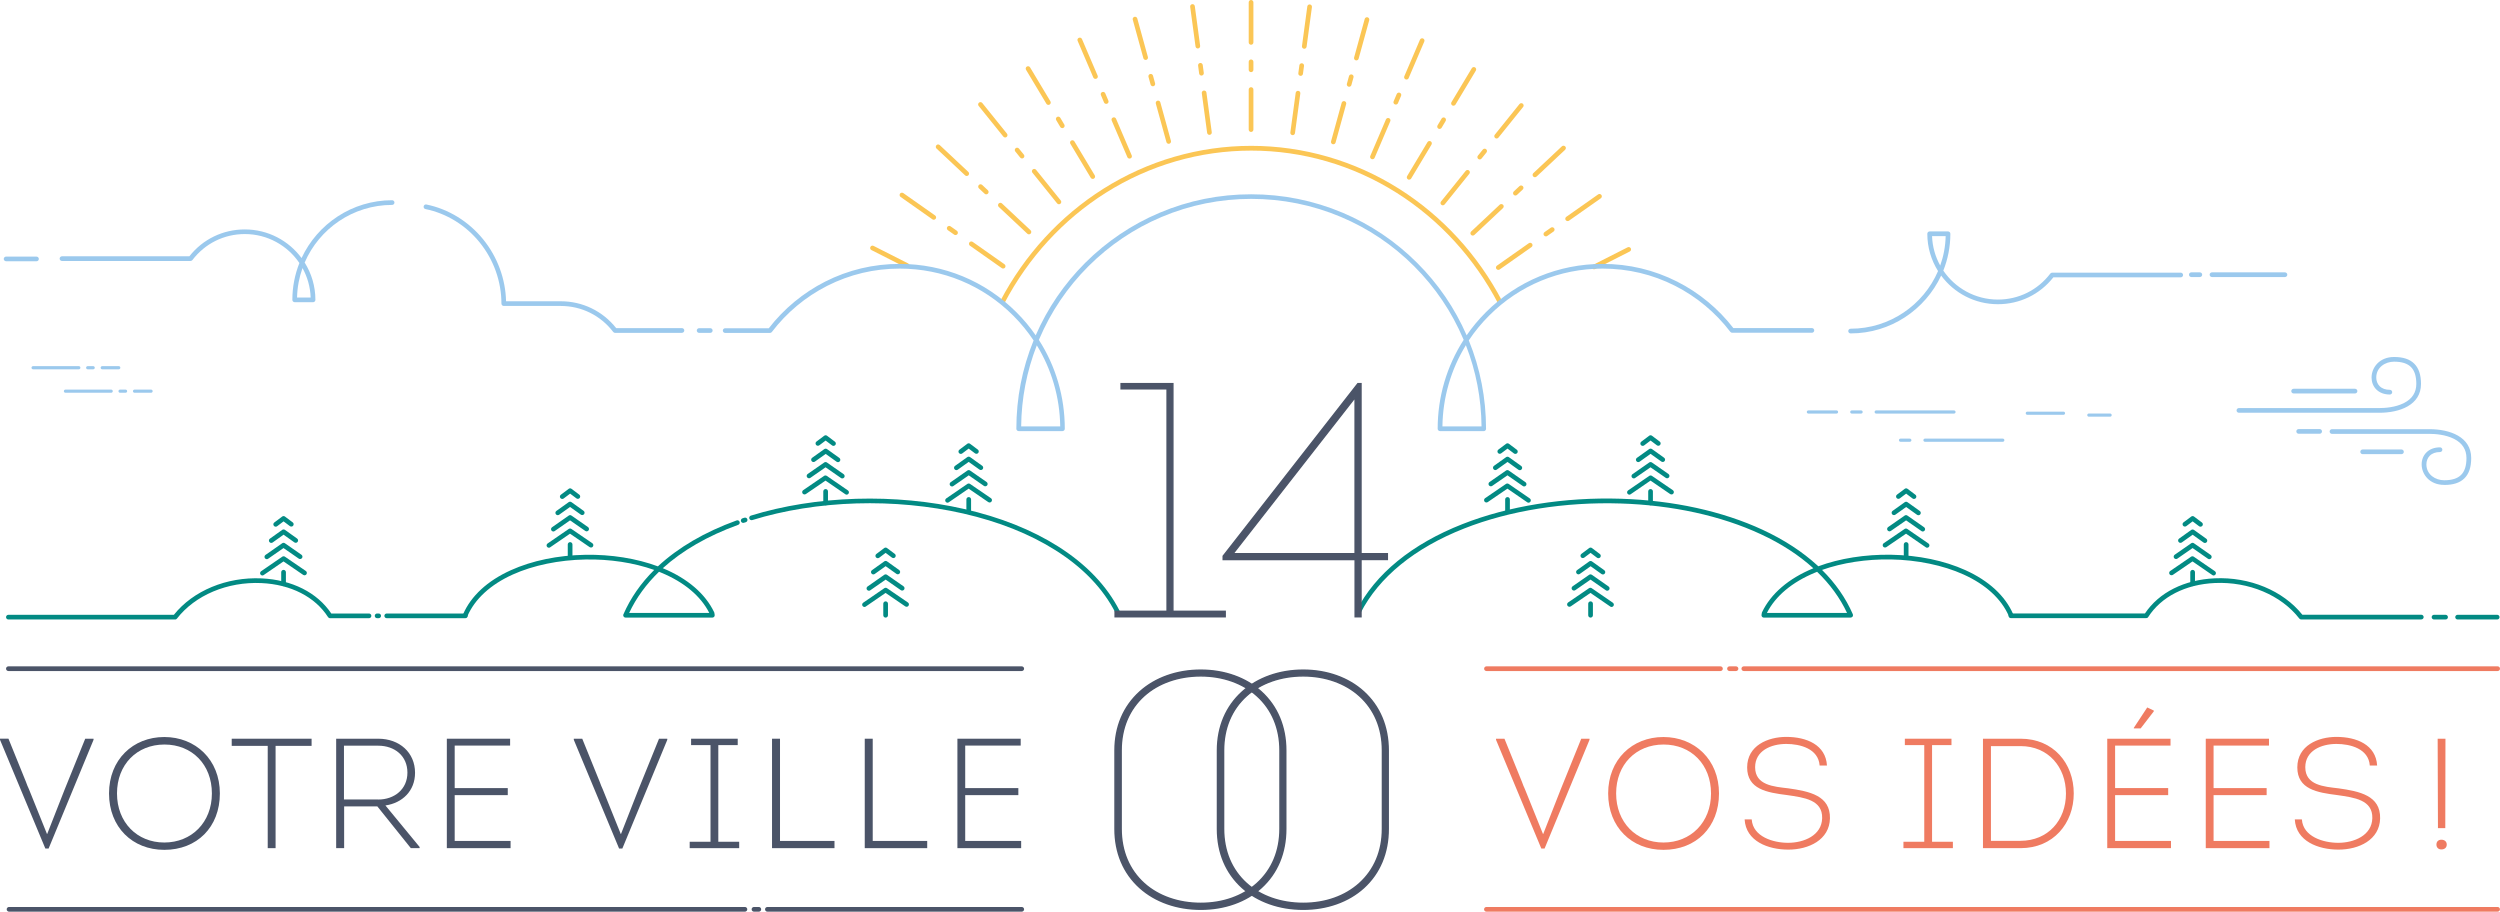 <?xml version="1.0" encoding="UTF-8"?><svg xmlns="http://www.w3.org/2000/svg" xmlns:xlink="http://www.w3.org/1999/xlink" viewBox="0 0 426.28 155.45"><defs><style>.k{fill:none;}.l{fill:#028a83;}.m{fill:#ef7b61;}.n{fill:#fbc655;}.o{fill:#9bc9ed;}.p{fill:#4b5468;}.q{clip-path:url(#f);}.r{clip-path:url(#e);}.s{clip-path:url(#d);}.t{clip-path:url(#j);}.u{clip-path:url(#i);}.v{clip-path:url(#h);}.w{clip-path:url(#g);}</style><clipPath id="d"><rect class="k" width="426.28" height="155.45"/></clipPath><clipPath id="e"><rect class="k" width="426.28" height="155.45"/></clipPath><clipPath id="f"><rect class="k" width="426.28" height="155.45"/></clipPath><clipPath id="g"><rect class="k" width="426.28" height="155.45"/></clipPath><clipPath id="h"><rect class="k" width="426.28" height="155.45"/></clipPath><clipPath id="i"><rect class="k" width="426.28" height="155.45"/></clipPath><clipPath id="j"><rect class="k" width="426.28" height="155.45"/></clipPath></defs><g id="a"/><g id="b"><g id="c"><g><g class="s"><path class="p" d="M191.16,127.95v13.39c0,7.89,5.91,12.71,13.58,12.71s13.53-4.82,13.53-12.71v-13.39c0-7.89-5.97-12.71-13.53-12.71s-13.58,4.82-13.58,12.71m28.07,0v13.39c0,8.46-6.31,13.68-14.49,13.68s-14.6-5.22-14.6-13.68v-13.39c0-8.4,6.42-13.68,14.6-13.68s14.49,5.28,14.49,13.68"/><path class="p" d="M204.74,115.37c-3.77,0-7.17,1.19-9.58,3.36-2.53,2.28-3.87,5.46-3.87,9.21v13.39c0,3.75,1.34,6.94,3.87,9.22,2.41,2.17,5.81,3.36,9.58,3.36s7.1-1.19,9.51-3.36c2.54-2.29,3.88-5.47,3.88-9.22v-13.39c0-3.74-1.34-6.93-3.88-9.21-2.41-2.17-5.79-3.36-9.51-3.36m0,38.82c-3.83,0-7.3-1.22-9.76-3.43-2.59-2.33-3.96-5.58-3.96-9.41v-13.39c0-3.83,1.37-7.08,3.96-9.41,2.46-2.21,5.93-3.43,9.76-3.43s7.23,1.22,9.69,3.43c2.6,2.34,3.97,5.59,3.97,9.41v13.39c0,3.82-1.37,7.08-3.97,9.41-2.46,2.21-5.9,3.43-9.69,3.43m0-39.78c-4.02,0-7.67,1.3-10.28,3.65-2.74,2.47-4.19,5.89-4.19,9.89v13.39c0,4.02,1.45,7.45,4.19,9.91,2.61,2.34,6.26,3.63,10.28,3.63s7.65-1.29,10.22-3.63c2.7-2.46,4.13-5.88,4.13-9.91v-13.39c0-4.01-1.43-7.43-4.13-9.89-2.59-2.36-6.22-3.65-10.22-3.65m0,40.75c-4.09,0-7.8-1.31-10.46-3.7-2.8-2.52-4.28-6.01-4.28-10.11v-13.39c0-4.08,1.48-7.56,4.28-10.09,2.66-2.4,6.38-3.72,10.46-3.72s7.77,1.32,10.4,3.72c2.76,2.52,4.22,6,4.22,10.09v13.39c0,4.1-1.46,7.6-4.22,10.11-2.63,2.39-6.32,3.7-10.4,3.7"/><path class="p" d="M208.63,127.95v13.39c0,7.89,5.91,12.71,13.58,12.71s13.52-4.82,13.52-12.71v-13.39c0-7.89-5.97-12.71-13.52-12.71s-13.58,4.82-13.58,12.71m28.07,0v13.39c0,8.46-6.31,13.68-14.49,13.68s-14.6-5.22-14.6-13.68v-13.39c0-8.4,6.42-13.68,14.6-13.68s14.49,5.28,14.49,13.68"/><path class="p" d="M222.21,115.37c-3.77,0-7.17,1.19-9.58,3.36-2.53,2.28-3.87,5.46-3.87,9.21v13.39c0,3.75,1.34,6.94,3.87,9.22,2.41,2.17,5.81,3.36,9.58,3.36s7.1-1.19,9.51-3.36c2.54-2.29,3.88-5.47,3.88-9.22v-13.39c0-3.74-1.34-6.93-3.88-9.21-2.41-2.17-5.79-3.36-9.51-3.36m0,38.82c-3.83,0-7.3-1.22-9.76-3.43-2.59-2.33-3.96-5.58-3.96-9.41v-13.39c0-3.83,1.37-7.08,3.96-9.41,2.46-2.21,5.93-3.43,9.76-3.43s7.23,1.22,9.69,3.43c2.6,2.34,3.97,5.59,3.97,9.41v13.39c0,3.82-1.37,7.08-3.97,9.41-2.46,2.21-5.9,3.43-9.69,3.43m0-39.78c-4.02,0-7.67,1.3-10.28,3.65-2.74,2.47-4.19,5.89-4.19,9.89v13.39c0,4.02,1.45,7.45,4.19,9.91,2.61,2.34,6.26,3.63,10.28,3.63s7.65-1.29,10.22-3.63c2.7-2.46,4.13-5.88,4.13-9.91v-13.39c0-4.01-1.43-7.43-4.13-9.89-2.59-2.36-6.22-3.65-10.22-3.65m0,40.75c-4.09,0-7.8-1.31-10.46-3.7-2.8-2.52-4.28-6.01-4.28-10.11v-13.39c0-4.08,1.48-7.56,4.28-10.09,2.66-2.4,6.38-3.72,10.46-3.72s7.77,1.32,10.4,3.72c2.76,2.52,4.22,6,4.22,10.09v13.39c0,4.1-1.46,7.6-4.22,10.11-2.63,2.39-6.32,3.7-10.4,3.7"/><path class="m" d="M263.13,142.22l2.99-7.62,3.5-8.64h1.41v.19l-7.66,18.53h-.56l-7.72-18.53v-.19h1.44l2.99,7.38c.16,.45,.32,.85,.51,1.25l3.07,7.62h.03Z"/><path class="m" d="M283.63,143.66c4.67,0,8.12-3.44,8.12-8.37s-3.39-8.34-8.09-8.34-8.09,3.41-8.09,8.34,3.42,8.37,8.06,8.37m0,1.25c-5.42,0-9.42-3.87-9.42-9.62s4.08-9.62,9.42-9.62,9.48,3.87,9.48,9.62-3.9,9.62-9.48,9.62"/><path class="m" d="M298.69,139.74c.21,2.93,3.66,3.97,6.19,3.97,2.7,0,5.74-1.25,5.82-4.19,.08-3.15-3.07-3.52-5.98-3.95-3.42-.43-6.81-.99-6.81-4.72s3.55-5.2,6.67-5.2c3.47,0,6.73,1.36,6.94,4.88h-1.25c-.21-2.88-3.34-3.68-5.69-3.68-2.62,0-5.31,1.17-5.31,3.97,0,3.09,3.2,3.31,5.66,3.6,3.6,.51,7.18,1.23,7.1,5.12-.08,3.68-3.63,5.33-7.1,5.33s-7.24-1.44-7.45-5.15h1.2Z"/></g><polygon class="m" points="332.99 143.53 332.99 144.62 324.56 144.62 324.56 143.53 328.11 143.53 328.11 127.05 324.8 127.05 324.8 125.96 332.75 125.96 332.75 127.05 329.44 127.05 329.44 143.53 332.99 143.53"/><g class="r"><path class="m" d="M344.5,143.37c4.73,0,7.77-3.52,7.77-8.05s-3.02-8.1-7.74-8.1h-5.05v16.16h5.02Zm.05-17.41c5.58,0,9.05,4.21,9.05,9.33s-3.5,9.33-9.05,9.33h-6.43v-18.66h6.43Z"/></g><path class="m" d="M363.83,124.12l2.3-3.49,1.12,.53v.13l-2.24,2.91h-1.17v-.08Zm6.27,3.01h-9.45v7.25h9.05v1.2h-9.05v7.81h9.53v1.23h-10.87v-18.66h10.79v1.17Z"/><polygon class="m" points="386.89 127.13 377.44 127.13 377.44 134.38 386.49 134.38 386.49 135.58 377.44 135.58 377.44 143.39 386.97 143.39 386.97 144.62 376.11 144.62 376.11 125.96 386.89 125.96 386.89 127.13"/><g class="q"><path class="m" d="M392.5,139.74c.21,2.93,3.66,3.97,6.19,3.97,2.7,0,5.74-1.25,5.82-4.19,.08-3.15-3.07-3.52-5.98-3.95-3.42-.43-6.81-.99-6.81-4.72s3.55-5.2,6.67-5.2c3.47,0,6.73,1.36,6.94,4.88h-1.25c-.21-2.88-3.34-3.68-5.69-3.68-2.62,0-5.31,1.17-5.31,3.97,0,3.09,3.2,3.31,5.66,3.6,3.6,.51,7.18,1.23,7.1,5.12-.08,3.68-3.63,5.33-7.1,5.33s-7.24-1.44-7.45-5.15h1.2Z"/><path class="m" d="M415.65,125.96h1.33l-.03,15.25h-1.25l-.05-15.25Zm-.21,18.05c0-.53,.35-.83,.85-.83s.91,.29,.91,.83-.4,.83-.91,.83-.85-.32-.85-.83"/><path class="p" d="M8.04,142.22l2.99-7.62,3.5-8.64h1.42v.19l-7.66,18.53h-.56L0,126.14v-.19H1.44l2.99,7.38c.16,.45,.32,.85,.51,1.25l3.07,7.62h.03Z"/><path class="p" d="M28.01,143.66c4.67,0,8.12-3.44,8.12-8.37s-3.39-8.34-8.09-8.34-8.09,3.41-8.09,8.34,3.42,8.37,8.06,8.37m0,1.25c-5.42,0-9.42-3.87-9.42-9.62s4.08-9.62,9.42-9.62,9.48,3.87,9.48,9.62-3.9,9.62-9.48,9.62"/></g><polygon class="p" points="39.51 127.18 39.51 125.96 53.13 125.96 53.13 127.18 46.99 127.18 46.99 144.62 45.65 144.62 45.65 127.18 39.51 127.18"/><g class="w"><path class="p" d="M64.5,136.33c2.72,0,4.97-1.73,4.97-4.59s-2.19-4.59-4.97-4.59h-5.85v9.17h5.85Zm7.05,8.08v.21h-1.5l-5.71-7.12h-5.66v7.12h-1.36v-18.66h7.18c3.63,0,6.27,2.37,6.27,5.81,0,3.09-2.16,5.15-5.05,5.57l5.82,7.07Z"/></g><polygon class="p" points="86.98 127.13 77.53 127.13 77.53 134.38 86.58 134.38 86.58 135.58 77.53 135.58 77.53 143.39 87.06 143.39 87.06 144.62 76.19 144.62 76.19 125.96 86.98 125.96 86.98 127.13"/><g class="v"><path class="p" d="M105.88,142.22l2.99-7.62,3.5-8.64h1.41v.19l-7.66,18.53h-.56l-7.72-18.53v-.19h1.44l2.99,7.38c.16,.45,.32,.85,.51,1.25l3.07,7.62h.03Z"/></g><polygon class="p" points="126.04 143.53 126.04 144.62 117.6 144.62 117.6 143.53 121.15 143.53 121.15 127.05 117.84 127.05 117.84 125.96 125.79 125.96 125.79 127.05 122.48 127.05 122.48 143.53 126.04 143.53"/><polygon class="p" points="133 143.39 142.29 143.39 142.29 144.62 131.64 144.62 131.64 125.96 133 125.96 133 143.39"/><polygon class="p" points="148.81 143.39 158.1 143.39 158.1 144.62 147.45 144.62 147.45 125.96 148.81 125.96 148.81 143.39"/><polygon class="p" points="174.04 127.13 164.58 127.13 164.58 134.38 173.64 134.38 173.64 135.58 164.58 135.58 164.58 143.39 174.12 143.39 174.12 144.62 163.25 144.62 163.25 125.96 174.04 125.96 174.04 127.13"/><g class="u"><path class="p" d="M174.22,114.42H1.43c-.22,0-.4-.18-.4-.4s.18-.4,.4-.4H174.22c.22,0,.4,.18,.4,.4s-.18,.4-.4,.4"/><path class="m" d="M293.36,114.42h-39.9c-.22,0-.4-.18-.4-.4s.18-.4,.4-.4h39.9c.22,0,.4,.18,.4,.4s-.18,.4-.4,.4"/><path class="m" d="M425.88,114.42h-128.54c-.22,0-.4-.18-.4-.4s.18-.4,.4-.4h128.54c.22,0,.4,.18,.4,.4s-.18,.4-.4,.4"/><path class="m" d="M296.01,114.42h-1.11c-.22,0-.4-.18-.4-.4s.18-.4,.4-.4h1.11c.22,0,.4,.18,.4,.4s-.18,.4-.4,.4"/><path class="m" d="M425.88,155.45H253.45c-.22,0-.4-.18-.4-.4s.18-.4,.4-.4h172.42c.22,0,.4,.18,.4,.4s-.18,.4-.4,.4"/><path class="p" d="M127.02,155.45H1.54c-.22,0-.4-.18-.4-.4s.18-.4,.4-.4H127.02c.22,0,.4,.18,.4,.4s-.18,.4-.4,.4"/><path class="p" d="M174.22,155.45h-43.37c-.22,0-.4-.18-.4-.4s.18-.4,.4-.4h43.37c.22,0,.4,.18,.4,.4s-.18,.4-.4,.4"/><path class="p" d="M129.39,155.45h-.83c-.22,0-.4-.18-.4-.4s.18-.4,.4-.4h.83c.22,0,.4,.18,.4,.4s-.18,.4-.4,.4"/><path class="o" d="M25.76,66.97h-2.82c-.15,0-.27-.12-.27-.27s.12-.27,.27-.27h2.82c.15,0,.27,.12,.27,.27s-.12,.27-.27,.27"/><path class="o" d="M18.96,66.97h-7.8c-.15,0-.27-.12-.27-.27s.12-.27,.27-.27h7.8c.15,0,.27,.12,.27,.27s-.12,.27-.27,.27"/><path class="o" d="M21.41,66.97h-.94c-.15,0-.27-.12-.27-.27s.12-.27,.27-.27h.94c.15,0,.27,.12,.27,.27s-.12,.27-.27,.27"/><path class="o" d="M20.25,62.97h-2.82c-.15,0-.27-.12-.27-.27s.12-.27,.27-.27h2.82c.15,0,.27,.12,.27,.27s-.12,.27-.27,.27"/><path class="o" d="M13.44,62.97H5.64c-.15,0-.27-.12-.27-.27s.12-.27,.27-.27h7.8c.15,0,.27,.12,.27,.27s-.12,.27-.27,.27"/><path class="o" d="M15.89,62.97h-.94c-.15,0-.27-.12-.27-.27s.12-.27,.27-.27h.94c.15,0,.27,.12,.27,.27s-.12,.27-.27,.27"/><path class="o" d="M405.72,70.38h-23.96c-.22,0-.4-.18-.4-.4s.18-.4,.4-.4h23.96c.93,0,2.72-.11,4.19-.86,1.4-.71,2.1-1.81,2.1-3.26,0-2.62-1.17-3.79-3.8-3.79-1.47,0-3.03,.95-3.03,2.7,0,.57,.2,1.09,.56,1.46,.41,.42,1.02,.64,1.76,.64,.22,0,.4,.18,.4,.4s-.18,.4-.4,.4c-.97,0-1.77-.31-2.34-.89-.51-.52-.78-1.24-.78-2.01,0-1.7,1.34-3.5,3.83-3.5,1.53,0,2.65,.36,3.42,1.11,.79,.77,1.18,1.91,1.18,3.48,0,3.63-3.67,4.92-7.1,4.92"/><path class="o" d="M416.75,82.68c-2.49,0-3.83-1.81-3.83-3.5,0-.78,.28-1.49,.79-2.01,.56-.58,1.37-.89,2.34-.89,.22,0,.4,.18,.4,.4s-.18,.4-.4,.4c-.74,0-1.35,.22-1.76,.64-.36,.37-.56,.89-.56,1.46,0,1.76,1.56,2.71,3.03,2.71,2.63,0,3.8-1.17,3.8-3.79,0-1.45-.71-2.55-2.1-3.26-1.47-.75-3.26-.86-4.19-.86h-16.64c-.22,0-.4-.18-.4-.4s.18-.4,.4-.4h16.64c3.43,0,7.1,1.29,7.1,4.92,0,1.57-.38,2.71-1.18,3.48-.77,.75-1.89,1.11-3.42,1.11"/><path class="o" d="M401.56,67.09h-10.47c-.22,0-.4-.18-.4-.4s.18-.4,.4-.4h10.47c.22,0,.4,.18,.4,.4s-.18,.4-.4,.4"/><path class="o" d="M395.53,73.96h-3.58c-.22,0-.4-.18-.4-.4s.18-.4,.4-.4h3.58c.22,0,.4,.18,.4,.4s-.18,.4-.4,.4"/><path class="o" d="M409.48,77.44h-6.62c-.22,0-.4-.18-.4-.4s.18-.4,.4-.4h6.62c.22,0,.4,.18,.4,.4s-.18,.4-.4,.4"/><path class="n" d="M255.45,51.75c-4.06-7.75-10.04-14.28-17.29-18.86-7.46-4.71-16.04-7.21-24.81-7.21s-17.33,2.49-24.79,7.19c-7.25,4.57-13.23,11.08-17.29,18.82l-.71-.37c4.13-7.87,10.21-14.48,17.57-19.13,7.58-4.79,16.3-7.32,25.21-7.32s17.65,2.53,25.24,7.33c7.37,4.66,13.45,11.28,17.57,19.16l-.71,.37Z"/><path class="n" d="M213.32,22.5c-.22,0-.4-.18-.4-.4v-6.83c0-.22,.18-.4,.4-.4s.4,.18,.4,.4v6.83c0,.22-.18,.4-.4,.4"/><path class="n" d="M213.32,7.63c-.22,0-.4-.18-.4-.4V.4c0-.22,.18-.4,.4-.4s.4,.18,.4,.4V7.23c0,.22-.18,.4-.4,.4"/><path class="n" d="M213.32,12.3c-.22,0-.4-.18-.4-.4v-1.36c0-.22,.18-.4,.4-.4s.4,.18,.4,.4v1.36c0,.22-.18,.4-.4,.4"/><path class="n" d="M206.23,23c-.2,0-.37-.15-.4-.35l-.91-6.76c-.03-.22,.12-.42,.34-.45s.42,.12,.45,.34l.91,6.76c.03,.22-.12,.42-.34,.45-.02,0-.04,0-.05,0"/><path class="n" d="M204.25,8.27c-.2,0-.37-.15-.4-.35l-.91-6.76c-.03-.22,.12-.42,.34-.45,.22-.03,.42,.12,.45,.34l.91,6.76c.03,.22-.12,.42-.34,.45-.02,0-.04,0-.05,0"/><path class="n" d="M204.87,12.89c-.2,0-.37-.15-.4-.35l-.18-1.35c-.03-.22,.12-.42,.34-.45,.22-.03,.42,.12,.45,.34l.18,1.35c.03,.22-.12,.42-.34,.45-.02,0-.04,0-.05,0"/><path class="n" d="M199.28,24.52c-.18,0-.34-.12-.39-.29l-1.81-6.57c-.06-.21,.07-.43,.28-.49,.21-.06,.43,.07,.49,.28l1.81,6.57c.06,.21-.07,.43-.28,.49-.04,0-.07,.01-.11,.01"/><path class="n" d="M195.35,10.22c-.18,0-.34-.12-.39-.29l-1.81-6.57c-.06-.21,.07-.43,.28-.49,.21-.06,.43,.07,.49,.28l1.81,6.57c.06,.21-.07,.43-.28,.49-.04,0-.07,.01-.11,.01"/><path class="n" d="M196.58,14.71c-.18,0-.34-.12-.39-.29l-.36-1.31c-.06-.21,.07-.43,.28-.49,.21-.06,.43,.07,.49,.28l.36,1.31c.06,.21-.07,.43-.28,.49-.04,0-.07,.01-.11,.01"/><path class="n" d="M192.6,27.04c-.16,0-.3-.09-.37-.24l-2.67-6.24c-.09-.2,0-.44,.21-.52,.2-.09,.44,0,.53,.21l2.67,6.24c.09,.2,0,.44-.21,.52-.05,.02-.1,.03-.16,.03"/><path class="n" d="M186.79,13.45c-.16,0-.3-.09-.37-.24l-2.67-6.24c-.09-.2,0-.44,.21-.52,.2-.09,.44,0,.53,.21l2.67,6.24c.09,.2,0,.44-.21,.52-.05,.02-.1,.03-.16,.03"/><path class="n" d="M188.62,17.71c-.16,0-.3-.09-.37-.24l-.53-1.25c-.09-.2,0-.44,.21-.52,.2-.09,.44,0,.53,.21l.53,1.25c.09,.2,0,.44-.21,.52-.05,.02-.1,.03-.16,.03"/><path class="n" d="M186.32,30.5c-.14,0-.27-.07-.34-.19l-3.47-5.79c-.11-.19-.05-.44,.14-.55,.19-.11,.44-.05,.55,.14l3.47,5.79c.11,.19,.05,.44-.14,.55-.06,.04-.14,.06-.21,.06"/><path class="n" d="M178.76,17.88c-.14,0-.27-.07-.34-.19l-3.47-5.79c-.11-.19-.05-.44,.14-.55,.19-.11,.44-.05,.55,.14l3.47,5.79c.11,.19,.05,.44-.14,.55-.06,.04-.14,.06-.21,.06"/><path class="n" d="M181.13,21.84c-.14,0-.27-.07-.34-.19l-.69-1.16c-.11-.19-.05-.44,.14-.55,.19-.11,.44-.05,.55,.14l.69,1.16c.11,.19,.05,.44-.14,.55-.06,.04-.14,.06-.21,.06"/><path class="n" d="M180.56,34.83c-.12,0-.23-.05-.31-.15l-4.21-5.23c-.14-.17-.11-.42,.06-.56,.17-.14,.42-.11,.56,.06l4.21,5.23c.14,.17,.11,.42-.06,.56-.07,.06-.16,.09-.25,.09"/><path class="n" d="M171.39,23.44c-.12,0-.23-.05-.31-.15l-4.21-5.23c-.14-.17-.11-.42,.06-.56,.17-.14,.42-.11,.56,.06l4.21,5.23c.14,.17,.11,.42-.06,.56-.07,.06-.16,.09-.25,.09"/><path class="n" d="M174.27,27.02c-.12,0-.23-.05-.31-.15l-.84-1.04c-.14-.17-.11-.42,.06-.56,.17-.14,.42-.11,.56,.06l.84,1.04c.14,.17,.11,.42-.06,.56-.07,.06-.16,.09-.25,.09"/><path class="n" d="M175.44,39.96c-.1,0-.2-.04-.27-.11l-4.87-4.57c-.16-.15-.17-.4-.02-.57s.41-.17,.57-.02l4.87,4.57c.16,.15,.17,.4,.02,.57-.08,.08-.19,.13-.29,.13"/><path class="n" d="M164.83,30.01c-.1,0-.2-.04-.27-.11l-4.87-4.57c-.16-.15-.17-.4-.02-.57s.4-.17,.57-.02l4.87,4.57c.16,.15,.17,.4,.02,.57-.08,.08-.19,.13-.29,.13"/><path class="n" d="M168.16,33.14c-.1,0-.2-.04-.27-.11l-.97-.91c-.16-.15-.17-.4-.02-.57s.4-.17,.57-.02l.97,.91c.16,.15,.17,.4,.02,.57-.08,.08-.19,.13-.29,.13"/><path class="n" d="M171.05,45.79c-.08,0-.16-.02-.23-.07l-5.43-3.82c-.18-.13-.22-.38-.1-.56,.13-.18,.38-.22,.56-.1l5.43,3.82c.18,.13,.22,.38,.1,.56-.08,.11-.2,.17-.33,.17"/><path class="n" d="M159.22,37.47c-.08,0-.16-.02-.23-.07l-5.43-3.82c-.18-.13-.22-.38-.1-.56,.13-.18,.38-.22,.56-.1l5.43,3.82c.18,.13,.22,.38,.1,.56-.08,.11-.2,.17-.33,.17"/><path class="n" d="M162.93,40.08c-.08,0-.16-.02-.23-.07l-1.08-.76c-.18-.13-.22-.38-.1-.56,.13-.18,.38-.22,.56-.1l1.08,.76c.18,.13,.22,.38,.1,.56-.08,.11-.2,.17-.33,.17"/><path class="n" d="M154.66,45.67c-.06,0-.12-.01-.18-.04l-5.89-2.99c-.2-.1-.28-.34-.17-.54,.1-.2,.34-.28,.54-.17l5.89,2.99c.2,.1,.28,.34,.18,.54-.07,.14-.21,.22-.36,.22"/><path class="n" d="M271.83,45.92c-.15,0-.29-.08-.36-.22-.1-.2-.02-.44,.17-.54l5.89-2.99c.2-.1,.44-.02,.54,.17,.1,.2,.02,.44-.17,.54l-5.89,2.99c-.06,.03-.12,.04-.18,.04"/><path class="n" d="M255.48,46.02c-.13,0-.25-.06-.33-.17-.13-.18-.08-.43,.1-.56l5.43-3.82c.18-.13,.43-.08,.56,.1,.13,.18,.08,.43-.1,.56l-5.43,3.82c-.07,.05-.15,.07-.23,.07"/><path class="n" d="M267.3,37.7c-.13,0-.25-.06-.33-.17-.13-.18-.08-.43,.1-.56l5.43-3.82c.18-.13,.43-.08,.56,.1,.13,.18,.08,.43-.1,.56l-5.43,3.82c-.07,.05-.15,.07-.23,.07"/><path class="n" d="M263.59,40.31c-.13,0-.25-.06-.33-.17-.13-.18-.08-.43,.1-.56l1.08-.76c.18-.13,.43-.08,.56,.1,.13,.18,.08,.43-.1,.56l-1.08,.76c-.07,.05-.15,.07-.23,.07"/><path class="n" d="M251.12,40.17c-.11,0-.21-.04-.29-.13-.15-.16-.14-.41,.02-.57l4.87-4.57c.16-.15,.41-.14,.57,.02s.14,.41-.02,.57l-4.87,4.57c-.08,.07-.18,.11-.27,.11"/><path class="n" d="M261.72,30.22c-.11,0-.21-.04-.29-.13-.15-.16-.14-.41,.02-.57l4.87-4.57c.16-.15,.41-.14,.57,.02s.14,.41-.02,.57l-4.87,4.57c-.08,.07-.18,.11-.27,.11"/><path class="n" d="M258.39,33.34c-.11,0-.21-.04-.29-.13-.15-.16-.14-.41,.02-.57l.97-.91c.16-.15,.41-.14,.57,.02s.14,.41-.02,.57l-.97,.91c-.08,.07-.18,.11-.27,.11"/><path class="n" d="M246.02,35.01c-.09,0-.18-.03-.25-.09-.17-.14-.2-.39-.06-.56l4.21-5.23c.14-.17,.39-.2,.56-.06,.17,.14,.2,.39,.06,.56l-4.21,5.23c-.08,.1-.2,.15-.31,.15"/><path class="n" d="M255.19,23.62c-.09,0-.18-.03-.25-.09-.17-.14-.2-.39-.06-.56l4.21-5.23c.14-.17,.39-.2,.56-.06,.17,.14,.2,.39,.06,.56l-4.21,5.23c-.08,.1-.2,.15-.31,.15"/><path class="n" d="M252.31,27.19c-.09,0-.18-.03-.25-.09-.17-.14-.2-.39-.06-.56l.84-1.04c.14-.17,.39-.2,.56-.06,.17,.14,.2,.39,.06,.56l-.84,1.04c-.08,.1-.2,.15-.31,.15"/><path class="n" d="M240.28,30.64c-.07,0-.14-.02-.21-.06-.19-.11-.25-.36-.14-.55l3.47-5.79c.11-.19,.36-.25,.55-.14,.19,.11,.25,.36,.14,.55l-3.47,5.79c-.08,.13-.21,.19-.34,.19"/><path class="n" d="M247.84,18.03c-.07,0-.14-.02-.21-.06-.19-.11-.25-.36-.14-.55l3.47-5.79c.11-.19,.36-.25,.55-.14,.19,.11,.25,.36,.14,.55l-3.47,5.79c-.08,.13-.21,.19-.34,.19"/><path class="n" d="M245.47,21.99c-.07,0-.14-.02-.21-.06-.19-.11-.25-.36-.14-.55l.69-1.16c.11-.19,.36-.25,.55-.14,.19,.11,.25,.36,.14,.55l-.69,1.16c-.08,.13-.21,.19-.34,.19"/><path class="n" d="M234.02,27.15c-.05,0-.11-.01-.16-.03-.2-.09-.3-.32-.21-.52l2.67-6.24c.09-.2,.32-.3,.53-.21,.2,.09,.3,.32,.21,.52l-2.67,6.24c-.06,.15-.21,.24-.37,.24"/><path class="n" d="M239.82,13.56c-.05,0-.11-.01-.16-.03-.2-.09-.3-.32-.21-.52l2.67-6.24c.09-.2,.32-.3,.53-.21,.2,.09,.3,.32,.21,.52l-2.67,6.24c-.06,.15-.21,.24-.37,.24"/><path class="n" d="M238,17.83c-.05,0-.11-.01-.16-.03-.2-.09-.3-.32-.21-.52l.53-1.25c.09-.2,.32-.3,.53-.21,.2,.09,.3,.32,.21,.52l-.53,1.25c-.06,.15-.21,.24-.37,.24"/><path class="n" d="M227.35,24.6s-.07,0-.11-.01c-.21-.06-.34-.28-.28-.49l1.81-6.57c.06-.21,.28-.34,.49-.28,.21,.06,.34,.28,.28,.49l-1.81,6.57c-.05,.18-.21,.29-.39,.29"/><path class="n" d="M231.28,10.3s-.07,0-.11-.01c-.21-.06-.34-.28-.28-.49l1.81-6.57c.06-.21,.28-.34,.49-.28,.21,.06,.34,.28,.28,.49l-1.81,6.57c-.05,.18-.21,.29-.39,.29"/><path class="n" d="M230.05,14.79s-.07,0-.11-.01c-.21-.06-.34-.28-.28-.49l.36-1.31c.06-.21,.28-.34,.49-.28,.21,.06,.34,.28,.28,.49l-.36,1.31c-.05,.18-.21,.29-.39,.29"/><path class="n" d="M220.41,23.04s-.04,0-.05,0c-.22-.03-.37-.23-.34-.45l.91-6.76c.03-.22,.23-.37,.45-.34,.22,.03,.37,.23,.34,.45l-.91,6.76c-.03,.2-.2,.35-.4,.35"/><path class="n" d="M222.39,8.31s-.04,0-.05,0c-.22-.03-.37-.23-.34-.45l.91-6.76c.03-.22,.23-.37,.45-.34s.37,.23,.34,.45l-.91,6.76c-.03,.2-.2,.35-.4,.35"/><path class="n" d="M221.77,12.93s-.04,0-.05,0c-.22-.03-.37-.23-.34-.45l.18-1.35c.03-.22,.23-.37,.45-.34,.22,.03,.37,.23,.34,.45l-.18,1.35c-.03,.2-.2,.35-.4,.35"/><path class="o" d="M116.29,56.76h-11.41c-.12,0-.24-.06-.32-.16-2.15-2.81-5.4-4.43-8.94-4.43h-9.72c-.22,0-.4-.18-.4-.4,0-3.77-1.32-7.48-3.71-10.43-2.37-2.94-5.66-4.96-9.24-5.69-.22-.04-.36-.26-.31-.47,.04-.22,.26-.36,.47-.31,3.77,.77,7.21,2.89,9.7,5.97,2.42,2.99,3.79,6.72,3.88,10.53h9.32c3.72,0,7.16,1.67,9.46,4.58h11.21c.22,0,.4,.18,.4,.4s-.18,.4-.4,.4"/><path class="o" d="M329.44,40.26c.06,1.81,.56,3.52,1.39,5.02,.56-1.57,.89-3.26,.93-5.02h-2.32Zm-13.89,16.59c-.22,0-.4-.18-.4-.4s.18-.4,.4-.4c6.68,0,12.43-4.06,14.91-9.83-1.16-1.85-1.83-4.03-1.83-6.36,0-.22,.18-.4,.4-.4h3.13c.22,0,.4,.18,.4,.4,0,2.22-.43,4.34-1.2,6.28,2.02,2.98,5.44,4.94,9.3,4.94,3.54,0,6.79-1.61,8.94-4.43,.08-.1,.19-.16,.32-.16h21.92c.22,0,.4,.18,.4,.4s-.18,.4-.4,.4h-21.72c-2.3,2.92-5.73,4.58-9.46,4.58-3.96,0-7.48-1.92-9.67-4.88-2.71,5.81-8.61,9.86-15.44,9.86"/><path class="o" d="M389.61,47.24h-12.44c-.22,0-.4-.18-.4-.4s.18-.4,.4-.4h12.44c.22,0,.4,.18,.4,.4s-.18,.4-.4,.4"/><path class="o" d="M375.1,47.24h-1.45c-.22,0-.4-.18-.4-.4s.18-.4,.4-.4h1.45c.22,0,.4,.18,.4,.4s-.18,.4-.4,.4"/><path class="o" d="M50.65,50.73h2.32c-.06-1.81-.56-3.52-1.39-5.02-.56,1.57-.89,3.26-.93,5.02m2.73,.8h-3.13c-.22,0-.4-.18-.4-.4,0-2.22,.43-4.34,1.2-6.28-2.02-2.98-5.44-4.94-9.3-4.94-3.54,0-6.79,1.61-8.94,4.43-.08,.1-.19,.16-.32,.16H10.57c-.22,0-.4-.18-.4-.4s.18-.4,.4-.4h21.72c2.3-2.92,5.73-4.58,9.46-4.58,3.96,0,7.48,1.92,9.67,4.88,2.71-5.81,8.61-9.86,15.44-9.86,.22,0,.4,.18,.4,.4s-.18,.4-.4,.4c-6.68,0-12.43,4.06-14.91,9.83,1.16,1.85,1.83,4.03,1.83,6.36,0,.22-.18,.4-.4,.4"/><path class="o" d="M6.23,44.55H1.07c-.21,0-.41-.15-.43-.36-.02-.24,.17-.44,.4-.44H6.2c.21,0,.4,.15,.42,.36,.02,.24-.16,.44-.4,.44"/><path class="o" d="M174.12,72.71h6.66c-.07-4.96-1.46-9.7-3.99-13.83-1.72,4.41-2.62,9.05-2.67,13.83m71.83,0h6.67c-.05-4.78-.94-9.43-2.67-13.85-2.54,4.14-3.93,8.88-4,13.85m7.07,.8h-7.48c-.22,0-.4-.18-.4-.4,0-5.46,1.55-10.68,4.43-15.16-.01-.03-.03-.06-.04-.1-1.98-4.67-4.81-8.86-8.41-12.46-3.6-3.6-7.8-6.43-12.48-8.4-4.84-2.04-9.98-3.08-15.28-3.08s-10.44,1.04-15.28,3.08c-4.67,1.97-8.87,4.8-12.48,8.4-3.6,3.6-6.43,7.79-8.41,12.46-.02,.04-.03,.07-.05,.11,2.88,4.48,4.42,9.7,4.42,15.15,0,.22-.18,.4-.4,.4h-7.46c-.22,0-.4-.18-.4-.4,0-5.22,.99-10.28,2.94-15.06-1.01-1.51-2.17-2.94-3.49-4.25-5.17-5.16-12.04-8-19.34-8-4.35,0-8.51,.99-12.36,2.94-3.67,1.86-6.94,4.58-9.44,7.87-.08,.1-.19,.16-.32,.16h-7.64c-.22,0-.4-.18-.4-.4s.18-.4,.4-.4h7.44c2.56-3.31,5.87-6.05,9.59-7.94,3.96-2.01,8.24-3.03,12.72-3.03,7.52,0,14.59,2.92,19.91,8.24,1.23,1.22,2.33,2.54,3.29,3.94,2.01-4.61,4.84-8.76,8.42-12.34,3.68-3.67,7.96-6.56,12.73-8.57,4.94-2.09,10.18-3.14,15.59-3.14s10.65,1.06,15.59,3.14c4.77,2.01,9.05,4.9,12.73,8.57,3.58,3.57,6.41,7.72,8.42,12.33,.96-1.39,2.06-2.71,3.28-3.93,5.32-5.31,12.39-8.24,19.91-8.24,4.47,0,8.75,1.02,12.71,3.02,3.72,1.88,7.03,4.62,9.58,7.92h13.39c.22,0,.4,.18,.4,.4s-.18,.4-.4,.4h-13.59c-.12,0-.24-.06-.32-.16-2.5-3.28-5.76-5.99-9.43-7.85-3.85-1.95-8-2.93-12.34-2.93-7.31,0-14.18,2.84-19.34,8-1.31,1.31-2.48,2.73-3.48,4.24,1.95,4.79,2.94,9.86,2.94,15.08,0,.22-.18,.4-.4,.4"/><path class="o" d="M359.8,71.05h-3.63c-.15,0-.27-.12-.27-.27s.12-.27,.27-.27h3.63c.15,0,.27,.12,.27,.27s-.12,.27-.27,.27"/><path class="o" d="M313.15,70.52h-4.8c-.15,0-.27-.12-.27-.27s.12-.27,.27-.27h4.8c.15,0,.27,.12,.27,.27s-.12,.27-.27,.27"/><path class="o" d="M333.18,70.52h-13.27c-.15,0-.27-.12-.27-.27s.12-.27,.27-.27h13.27c.15,0,.27,.12,.27,.27s-.12,.27-.27,.27"/><path class="o" d="M317.34,70.52h-1.59c-.15,0-.27-.12-.27-.27s.12-.27,.27-.27h1.59c.15,0,.27,.12,.27,.27s-.12,.27-.27,.27"/><path class="o" d="M341.5,75.33h-13.27c-.15,0-.27-.12-.27-.27s.12-.27,.27-.27h13.27c.15,0,.27,.12,.27,.27s-.12,.27-.27,.27"/><path class="o" d="M325.65,75.33h-1.59c-.15,0-.27-.12-.27-.27s.12-.27,.27-.27h1.59c.15,0,.27,.12,.27,.27s-.12,.27-.27,.27"/><path class="o" d="M351.85,70.73h-6.17c-.15,0-.27-.12-.27-.27s.12-.27,.27-.27h6.17c.15,0,.27,.12,.27,.27s-.12,.27-.27,.27"/><path class="l" d="M280.1,76.03c-.12,0-.24-.05-.32-.16-.13-.18-.1-.43,.08-.56l1.34-1.01c.14-.11,.34-.11,.48,0l1.32,.99c.18,.13,.21,.38,.08,.56-.13,.18-.38,.21-.56,.08l-1.08-.81-1.1,.83c-.07,.05-.16,.08-.24,.08"/><path class="l" d="M279.35,78.8c-.12,0-.25-.06-.33-.17-.13-.18-.09-.43,.09-.56l2.1-1.5c.14-.1,.33-.1,.47,0l2.07,1.48c.18,.13,.22,.38,.09,.56-.13,.18-.38,.22-.56,.09l-1.84-1.31-1.86,1.33c-.07,.05-.15,.07-.23,.07"/><path class="l" d="M278.59,81.58c-.13,0-.25-.06-.33-.17-.13-.18-.08-.43,.1-.56l2.85-1.99c.14-.1,.32-.1,.46,0l2.82,1.96c.18,.13,.23,.38,.1,.56-.13,.18-.38,.23-.56,.1l-2.6-1.8-2.63,1.83c-.07,.05-.15,.07-.23,.07"/><path class="l" d="M277.84,84.35c-.13,0-.25-.06-.33-.17-.13-.18-.08-.43,.1-.56l3.61-2.48c.14-.09,.32-.09,.45,0l3.57,2.44c.18,.12,.23,.37,.1,.56-.12,.18-.37,.23-.56,.1l-3.35-2.29-3.39,2.33c-.07,.05-.15,.07-.23,.07"/><path class="l" d="M281.44,86.16c-.22,0-.4-.18-.4-.4v-1.97c0-.22,.18-.4,.4-.4s.4,.18,.4,.4v1.97c0,.22-.18,.4-.4,.4"/><path class="l" d="M301.28,104.51h13.66c-1.19-2.54-2.9-4.89-5.1-7.01-.12,.05-.23,.09-.35,.14-3.92,1.62-6.75,3.99-8.21,6.87m14.28,.8h-14.81c-.12,0-.23-.05-.3-.14-.08-.09-.11-.21-.09-.32l.05-.33s.02-.08,.03-.11c1.51-3.18,4.53-5.77,8.75-7.51h.01c-2.46-2.24-5.48-4.2-8.98-5.82-6.76-3.14-15.03-4.95-23.9-5.23-9.44-.3-18.91,1.21-26.65,4.26-8.44,3.32-14.55,8.3-17.67,14.4-.1,.2-.34,.28-.54,.17-.2-.1-.28-.34-.17-.54,3.2-6.28,9.46-11.39,18.09-14.78,7.84-3.09,17.42-4.62,26.97-4.32,8.98,.28,17.35,2.12,24.21,5.3,3.62,1.68,6.75,3.72,9.3,6.05,.06,.06,.12,.11,.18,.17,3.64-1.35,8-2.04,12.39-1.97,4.68,.08,9.07,.99,12.7,2.63,3.98,1.8,6.79,4.39,8.14,7.51,.09,.2,0,.44-.21,.53-.2,.09-.44,0-.53-.21-1.27-2.93-3.94-5.39-7.74-7.1-3.48-1.57-7.88-2.48-12.38-2.56-4.15-.07-8.26,.56-11.73,1.79,2.3,2.28,4.06,4.82,5.25,7.56,.05,.12,.04,.27-.03,.38-.07,.11-.2,.18-.33,.18"/><path class="l" d="M272.55,95.18c-.08,0-.17-.03-.24-.08l-1.1-.83-1.08,.81c-.18,.13-.43,.1-.56-.08-.13-.18-.1-.43,.08-.56l1.32-.99c.14-.11,.34-.11,.48,0l1.34,1.01c.18,.13,.21,.38,.08,.56-.08,.1-.2,.16-.32,.16"/><path class="l" d="M273.31,97.95c-.08,0-.16-.02-.23-.07l-1.86-1.33-1.84,1.31c-.18,.13-.43,.09-.56-.09-.13-.18-.09-.43,.09-.56l2.07-1.48c.14-.1,.33-.1,.47,0l2.1,1.5c.18,.13,.22,.38,.09,.56-.08,.11-.2,.17-.33,.17"/><path class="l" d="M274.06,100.73c-.08,0-.16-.02-.23-.07l-2.63-1.83-2.59,1.8c-.18,.13-.43,.08-.56-.1-.13-.18-.08-.43,.1-.56l2.82-1.96c.14-.1,.32-.1,.46,0l2.85,1.99c.18,.13,.23,.38,.1,.56-.08,.11-.2,.17-.33,.17"/><path class="l" d="M274.81,103.5c-.08,0-.16-.02-.23-.07l-3.39-2.33-3.35,2.29c-.18,.12-.43,.08-.56-.1-.12-.18-.08-.43,.1-.56l3.57-2.44c.14-.09,.32-.09,.45,0l3.61,2.48c.18,.13,.23,.37,.1,.56-.08,.11-.2,.17-.33,.17"/><path class="l" d="M271.21,105.31c-.22,0-.4-.18-.4-.4v-1.97c0-.22,.18-.4,.4-.4s.4,.18,.4,.4v1.97c0,.22-.18,.4-.4,.4"/><path class="l" d="M375.21,89.81c-.08,0-.17-.03-.24-.08l-1.1-.83-1.08,.81c-.18,.13-.43,.1-.56-.08-.13-.18-.1-.43,.08-.56l1.32-.99c.14-.11,.34-.11,.48,0l1.34,1.01c.18,.13,.21,.38,.08,.56-.08,.1-.2,.16-.32,.16"/><path class="l" d="M375.96,92.58c-.08,0-.16-.02-.23-.07l-1.86-1.33-1.84,1.31c-.18,.13-.43,.09-.56-.09-.13-.18-.09-.43,.09-.56l2.07-1.48c.14-.1,.33-.1,.47,0l2.1,1.5c.18,.13,.22,.38,.09,.56-.08,.11-.2,.17-.33,.17"/><path class="l" d="M376.72,95.35c-.08,0-.16-.02-.23-.07l-2.63-1.83-2.59,1.8c-.18,.13-.43,.08-.56-.1-.13-.18-.08-.43,.1-.56l2.82-1.96c.14-.1,.32-.1,.46,0l2.85,1.99c.18,.13,.23,.38,.1,.56-.08,.11-.2,.17-.33,.17"/><path class="l" d="M377.47,98.13c-.08,0-.16-.02-.23-.07l-3.39-2.33-3.35,2.29c-.18,.12-.43,.08-.56-.1-.12-.18-.08-.43,.1-.56l3.57-2.44c.14-.09,.32-.09,.45,0l3.61,2.48c.18,.13,.23,.37,.1,.56-.08,.11-.2,.17-.33,.17"/><path class="l" d="M373.87,99.94c-.22,0-.4-.18-.4-.4v-1.97c0-.22,.18-.4,.4-.4s.4,.18,.4,.4v1.97c0,.22-.18,.4-.4,.4"/><path class="l" d="M326.36,85.08c-.08,0-.17-.03-.24-.08l-1.1-.83-1.08,.81c-.18,.13-.43,.1-.56-.08-.13-.18-.1-.43,.08-.56l1.32-.99c.14-.11,.34-.11,.48,0l1.34,1.01c.18,.13,.21,.38,.08,.56-.08,.1-.2,.16-.32,.16"/><path class="l" d="M327.11,87.85c-.08,0-.16-.02-.23-.07l-1.86-1.33-1.84,1.31c-.18,.13-.43,.09-.56-.09-.13-.18-.09-.43,.09-.56l2.07-1.48c.14-.1,.33-.1,.47,0l2.1,1.5c.18,.13,.22,.38,.09,.56-.08,.11-.2,.17-.33,.17"/><path class="l" d="M327.87,90.63c-.08,0-.16-.02-.23-.07l-2.63-1.83-2.6,1.8c-.18,.13-.43,.08-.56-.1-.13-.18-.08-.43,.1-.56l2.82-1.96c.14-.1,.32-.1,.46,0l2.85,1.99c.18,.13,.23,.38,.1,.56-.08,.11-.2,.17-.33,.17"/><path class="l" d="M328.62,93.4c-.08,0-.16-.02-.23-.07l-3.39-2.33-3.35,2.29c-.18,.12-.43,.08-.56-.1-.12-.18-.08-.43,.1-.56l3.57-2.44c.14-.09,.32-.09,.45,0l3.61,2.48c.18,.13,.23,.37,.1,.56-.08,.11-.2,.17-.33,.17"/><path class="l" d="M325.02,95.21c-.22,0-.4-.18-.4-.4v-1.97c0-.22,.18-.4,.4-.4s.4,.18,.4,.4v1.97c0,.22-.18,.4-.4,.4"/><path class="l" d="M258.39,77.4c-.08,0-.17-.03-.24-.08l-1.1-.83-1.08,.81c-.18,.13-.43,.1-.56-.08-.13-.18-.1-.43,.08-.56l1.32-.99c.14-.11,.34-.11,.48,0l1.34,1.01c.18,.13,.21,.38,.08,.56-.08,.1-.2,.16-.32,.16"/><path class="l" d="M259.14,80.17c-.08,0-.16-.02-.23-.07l-1.86-1.33-1.84,1.31c-.18,.13-.43,.09-.56-.09s-.09-.43,.09-.56l2.07-1.48c.14-.1,.33-.1,.47,0l2.1,1.5c.18,.13,.22,.38,.09,.56-.08,.11-.2,.17-.33,.17"/><path class="l" d="M259.9,82.95c-.08,0-.16-.02-.23-.07l-2.63-1.83-2.6,1.8c-.18,.13-.43,.08-.56-.1-.13-.18-.08-.43,.1-.56l2.82-1.96c.14-.1,.32-.1,.46,0l2.85,1.99c.18,.13,.23,.38,.1,.56-.08,.11-.2,.17-.33,.17"/><path class="l" d="M260.65,85.72c-.08,0-.16-.02-.23-.07l-3.39-2.33-3.35,2.29c-.18,.12-.43,.08-.56-.1-.12-.18-.08-.43,.1-.56l3.57-2.44c.14-.09,.32-.09,.45,0l3.61,2.48c.18,.13,.23,.37,.1,.56-.08,.11-.2,.17-.33,.17"/><path class="l" d="M257.05,87.53c-.22,0-.4-.18-.4-.4v-1.97c0-.22,.18-.4,.4-.4s.4,.18,.4,.4v1.97c0,.22-.18,.4-.4,.4"/><path class="l" d="M412.85,105.63h-20.47c-.12,0-.24-.06-.32-.16-3.1-4-8.62-6.32-14.4-6.06-5.02,.23-9.16,2.35-11.37,5.81-.07,.12-.2,.18-.34,.18h-23.07c-.22,0-.4-.18-.4-.4s.18-.4,.4-.4h22.86c2.38-3.57,6.69-5.75,11.89-5.99,5.96-.27,11.67,2.1,14.95,6.21h20.28c.22,0,.4,.18,.4,.4s-.18,.4-.4,.4"/><path class="l" d="M425.8,105.63h-6.75c-.22,0-.4-.18-.4-.4s.18-.4,.4-.4h6.75c.22,0,.4,.18,.4,.4s-.18,.4-.4,.4"/><path class="l" d="M142.12,76.03c-.08,0-.17-.03-.24-.08l-1.1-.83-1.08,.81c-.18,.13-.43,.1-.56-.08-.13-.18-.1-.43,.08-.56l1.32-.99c.14-.11,.34-.11,.48,0l1.34,1.01c.18,.13,.21,.38,.08,.56-.08,.1-.2,.16-.32,.16"/><path class="l" d="M142.88,78.8c-.08,0-.16-.02-.23-.07l-1.86-1.33-1.84,1.31c-.18,.13-.43,.09-.56-.09s-.09-.43,.09-.56l2.07-1.48c.14-.1,.33-.1,.47,0l2.1,1.5c.18,.13,.22,.38,.09,.56-.08,.11-.2,.17-.33,.17"/><path class="l" d="M143.63,81.58c-.08,0-.16-.02-.23-.07l-2.63-1.83-2.59,1.8c-.18,.13-.43,.08-.56-.1-.13-.18-.08-.43,.1-.56l2.82-1.96c.14-.1,.32-.1,.46,0l2.85,1.99c.18,.13,.23,.38,.1,.56-.08,.11-.2,.17-.33,.17"/><path class="l" d="M144.38,84.35c-.08,0-.16-.02-.23-.07l-3.39-2.33-3.35,2.29c-.18,.12-.43,.08-.56-.1-.12-.18-.08-.43,.1-.56l3.57-2.44c.14-.09,.32-.09,.45,0l3.61,2.48c.18,.13,.23,.37,.1,.56-.08,.11-.2,.17-.33,.17"/><path class="l" d="M140.78,86.16c-.22,0-.4-.18-.4-.4v-1.97c0-.22,.18-.4,.4-.4s.4,.18,.4,.4v1.97c0,.22-.18,.4-.4,.4"/><path class="l" d="M190.57,104.73c-.15,0-.29-.08-.36-.22-2.11-4.14-5.56-7.74-10.26-10.7-4.39-2.77-9.67-4.87-15.71-6.25-5.74-1.31-12.04-1.91-18.22-1.72-6.22,.19-12.36,1.17-17.75,2.84-.21,.07-.44-.05-.5-.26-.07-.21,.05-.43,.26-.5,5.46-1.69,11.67-2.68,17.96-2.87,6.25-.19,12.62,.41,18.42,1.74,6.13,1.4,11.5,3.54,15.96,6.35,4.82,3.04,8.36,6.74,10.54,11.01,.1,.2,.02,.44-.17,.54-.06,.03-.12,.04-.18,.04"/><path class="l" d="M126.73,89.16c-.17,0-.32-.1-.38-.27-.07-.21,.04-.44,.25-.51,.11-.04,.14-.05,.18-.06,.03,0,.06-.02,.14-.04,.21-.07,.44,.04,.51,.25,.07,.21-.04,.44-.25,.51-.09,.03-.13,.04-.17,.05-.03,0-.06,.02-.15,.05-.04,.01-.09,.02-.13,.02"/><path class="l" d="M107.28,104.51h13.66c-1.46-2.88-4.29-5.25-8.21-6.87-.12-.05-.24-.1-.36-.15-2.18,2.11-3.89,4.46-5.09,7.02m14.19,.8h-14.81c-.13,0-.26-.07-.33-.18-.07-.11-.09-.25-.03-.38,1.2-2.76,2.96-5.3,5.25-7.57-3.47-1.23-7.58-1.86-11.73-1.78-4.5,.08-8.9,.99-12.38,2.56-3.79,1.71-6.47,4.17-7.74,7.1-.09,.2-.32,.3-.53,.21-.2-.09-.3-.32-.21-.53,1.35-3.12,4.16-5.71,8.14-7.51,3.63-1.64,8.02-2.55,12.7-2.63,4.39-.08,8.75,.62,12.38,1.97,3.44-3.2,7.95-5.85,13.42-7.83,.21-.08,.44,.03,.51,.24,.08,.21-.03,.44-.24,.51-5.21,1.89-9.54,4.39-12.86,7.4h.02c4.21,1.75,7.24,4.35,8.75,7.52,.02,.04,.03,.07,.03,.11l.05,.33c.02,.12-.02,.23-.09,.32-.08,.09-.19,.14-.3,.14"/><path class="l" d="M149.67,95.18c-.12,0-.24-.06-.32-.16-.13-.18-.1-.43,.08-.56l1.34-1.01c.14-.11,.34-.11,.48,0l1.32,.99c.18,.13,.21,.38,.08,.56-.13,.18-.38,.21-.56,.08l-1.08-.81-1.1,.83c-.07,.05-.16,.08-.24,.08"/><path class="l" d="M148.92,97.95c-.12,0-.25-.06-.33-.17-.13-.18-.09-.43,.09-.56l2.1-1.5c.14-.1,.33-.1,.47,0l2.07,1.48c.18,.13,.22,.38,.09,.56-.13,.18-.38,.22-.56,.09l-1.84-1.31-1.86,1.33c-.07,.05-.15,.07-.23,.07"/><path class="l" d="M148.16,100.73c-.13,0-.25-.06-.33-.17-.13-.18-.08-.43,.1-.56l2.85-1.99c.14-.1,.32-.1,.46,0l2.82,1.96c.18,.13,.23,.38,.1,.56-.13,.18-.38,.23-.56,.1l-2.59-1.8-2.63,1.83c-.07,.05-.15,.07-.23,.07"/><path class="l" d="M147.41,103.5c-.13,0-.25-.06-.33-.17-.13-.18-.08-.43,.1-.56l3.61-2.48c.14-.09,.32-.09,.45,0l3.57,2.44c.18,.12,.23,.37,.1,.56-.12,.18-.37,.23-.56,.1l-3.35-2.29-3.39,2.33c-.07,.05-.15,.07-.23,.07"/><path class="l" d="M151.01,105.31c-.22,0-.4-.18-.4-.4v-1.97c0-.22,.18-.4,.4-.4s.4,.18,.4,.4v1.97c0,.22-.18,.4-.4,.4"/><path class="l" d="M47.01,89.81c-.12,0-.24-.05-.32-.16-.13-.18-.1-.43,.08-.56l1.34-1.01c.14-.11,.34-.11,.48,0l1.32,.99c.18,.13,.21,.38,.08,.56-.13,.18-.38,.21-.56,.08l-1.08-.81-1.1,.83c-.07,.05-.16,.08-.24,.08"/><path class="l" d="M46.26,92.58c-.12,0-.25-.06-.33-.17-.13-.18-.09-.43,.09-.56l2.1-1.5c.14-.1,.33-.1,.47,0l2.07,1.48c.18,.13,.22,.38,.09,.56-.13,.18-.38,.22-.56,.09l-1.84-1.31-1.86,1.33c-.07,.05-.15,.07-.23,.07"/><path class="l" d="M45.5,95.35c-.13,0-.25-.06-.33-.17-.13-.18-.08-.43,.1-.56l2.85-1.99c.14-.1,.32-.1,.46,0l2.82,1.96c.18,.13,.23,.38,.1,.56-.13,.18-.38,.23-.56,.1l-2.6-1.8-2.63,1.83c-.07,.05-.15,.07-.23,.07"/><path class="l" d="M44.75,98.13c-.13,0-.25-.06-.33-.17-.13-.18-.08-.43,.1-.56l3.61-2.48c.14-.09,.32-.09,.45,0l3.57,2.44c.18,.12,.23,.37,.1,.56-.12,.18-.37,.23-.56,.1l-3.35-2.29-3.39,2.33c-.07,.05-.15,.07-.23,.07"/><path class="l" d="M48.35,99.94c-.22,0-.4-.18-.4-.4v-1.97c0-.22,.18-.4,.4-.4s.4,.18,.4,.4v1.97c0,.22-.18,.4-.4,.4"/><path class="l" d="M95.87,85.08c-.12,0-.24-.05-.32-.16-.13-.18-.1-.43,.08-.56l1.34-1.01c.14-.11,.34-.11,.48,0l1.32,.99c.18,.13,.21,.38,.08,.56-.13,.18-.38,.21-.56,.08l-1.08-.81-1.1,.83c-.07,.05-.16,.08-.24,.08"/><path class="l" d="M95.11,87.85c-.12,0-.25-.06-.33-.17-.13-.18-.09-.43,.09-.56l2.1-1.5c.14-.1,.33-.1,.47,0l2.07,1.48c.18,.13,.22,.38,.09,.56-.13,.18-.38,.22-.56,.09l-1.84-1.31-1.86,1.33c-.07,.05-.15,.07-.23,.07"/><path class="l" d="M94.36,90.63c-.13,0-.25-.06-.33-.17-.13-.18-.08-.43,.1-.56l2.85-1.99c.14-.1,.32-.1,.46,0l2.82,1.96c.18,.13,.23,.38,.1,.56-.13,.18-.38,.23-.56,.1l-2.6-1.8-2.63,1.83c-.07,.05-.15,.07-.23,.07"/><path class="l" d="M93.6,93.4c-.13,0-.25-.06-.33-.17-.13-.18-.08-.43,.1-.56l3.61-2.48c.14-.09,.32-.09,.45,0l3.57,2.44c.18,.12,.23,.37,.1,.56-.12,.18-.37,.23-.56,.1l-3.35-2.29-3.39,2.33c-.07,.05-.15,.07-.23,.07"/><path class="l" d="M97.21,95.21c-.22,0-.4-.18-.4-.4v-1.97c0-.22,.18-.4,.4-.4s.4,.18,.4,.4v1.97c0,.22-.18,.4-.4,.4"/><path class="l" d="M163.83,77.4c-.12,0-.24-.06-.32-.16-.13-.18-.1-.43,.08-.56l1.34-1.01c.14-.11,.34-.11,.48,0l1.32,.99c.18,.13,.21,.38,.08,.56-.13,.18-.38,.21-.56,.08l-1.08-.81-1.1,.83c-.07,.05-.16,.08-.24,.08"/><path class="l" d="M163.08,80.17c-.12,0-.25-.06-.33-.17-.13-.18-.09-.43,.09-.56l2.1-1.5c.14-.1,.33-.1,.47,0l2.07,1.48c.18,.13,.22,.38,.09,.56-.13,.18-.38,.22-.56,.09l-1.84-1.31-1.86,1.33c-.07,.05-.15,.07-.23,.07"/><path class="l" d="M162.33,82.95c-.13,0-.25-.06-.33-.17-.13-.18-.08-.43,.1-.56l2.85-1.99c.14-.1,.32-.1,.46,0l2.82,1.96c.18,.13,.23,.38,.1,.56-.13,.18-.38,.23-.56,.1l-2.59-1.8-2.63,1.83c-.07,.05-.15,.07-.23,.07"/><path class="l" d="M161.57,85.72c-.13,0-.25-.06-.33-.17-.13-.18-.08-.43,.1-.56l3.61-2.48c.14-.09,.32-.09,.45,0l3.57,2.44c.18,.12,.23,.37,.1,.56-.12,.18-.37,.23-.56,.1l-3.35-2.29-3.39,2.33c-.07,.05-.15,.07-.23,.07"/><path class="l" d="M165.18,87.53c-.22,0-.4-.18-.4-.4v-1.97c0-.22,.18-.4,.4-.4s.4,.18,.4,.4v1.97c0,.22-.18,.4-.4,.4"/><path class="l" d="M29.85,105.63H1.43c-.22,0-.4-.18-.4-.4s.18-.4,.4-.4H29.65c3.28-4.11,8.99-6.48,14.95-6.21,5.19,.24,9.51,2.42,11.89,5.99h6.43c.22,0,.4,.18,.4,.4s-.18,.4-.4,.4h-6.64c-.14,0-.26-.07-.34-.18-2.21-3.46-6.35-5.58-11.37-5.81-5.79-.26-11.3,2.06-14.4,6.06-.08,.1-.19,.16-.32,.16"/><path class="l" d="M64.57,105.41h-.27c-.22,0-.4-.18-.4-.4s.18-.4,.4-.4h.27c.22,0,.4,.18,.4,.4s-.18,.4-.4,.4"/><path class="l" d="M79.35,105.41h-13.41c-.22,0-.4-.18-.4-.4s.18-.4,.4-.4h13.41c.22,0,.4,.18,.4,.4s-.18,.4-.4,.4"/></g><polygon class="p" points="190.16 104.25 199.03 104.25 199.03 66.28 191.18 66.28 191.18 65.43 199.99 65.43 199.99 104.25 208.91 104.25 208.91 105.15 190.16 105.15 190.16 104.25"/><path class="p" d="M190.29,105.02h18.49v-.64h-8.92v-38.82h-8.54v.58h7.84v38.23h-8.86v.64Zm18.75,.27h-19.02v-1.17h8.86v-37.7h-7.84v-1.12h9.07v38.82h8.92v1.17Z"/><path class="p" d="M231.08,67.81h-.06l-20.8,26.62h20.86v-26.62Zm0,37.34v-9.76h-22.5v-.57l22.96-29.4h.51v29h4.49v.96h-4.49v9.76h-.97Z"/><path class="p" d="M210.49,94.29h20.45v-26.17l-20.45,26.17Zm20.72,.27h-21.26l21.01-26.88h.26v26.88Zm0,10.46h.7v-9.76h4.49v-.7h-4.49v-29h-.31l-22.89,29.31v.39h22.5v9.76Zm.97,.27h-1.23v-9.76h-22.5v-.75l.03-.04,23-29.45h.71v29h4.49v1.23h-4.49v9.76Z"/><g class="t"><path class="o" d="M121.11,56.76h-1.9c-.22,0-.4-.18-.4-.4s.18-.4,.4-.4h1.9c.22,0,.4,.18,.4,.4s-.18,.4-.4,.4"/><path class="l" d="M417,105.63h-1.97c-.22,0-.4-.18-.4-.4s.18-.4,.4-.4h1.97c.22,0,.4,.18,.4,.4s-.18,.4-.4,.4"/></g></g></g></g></svg>